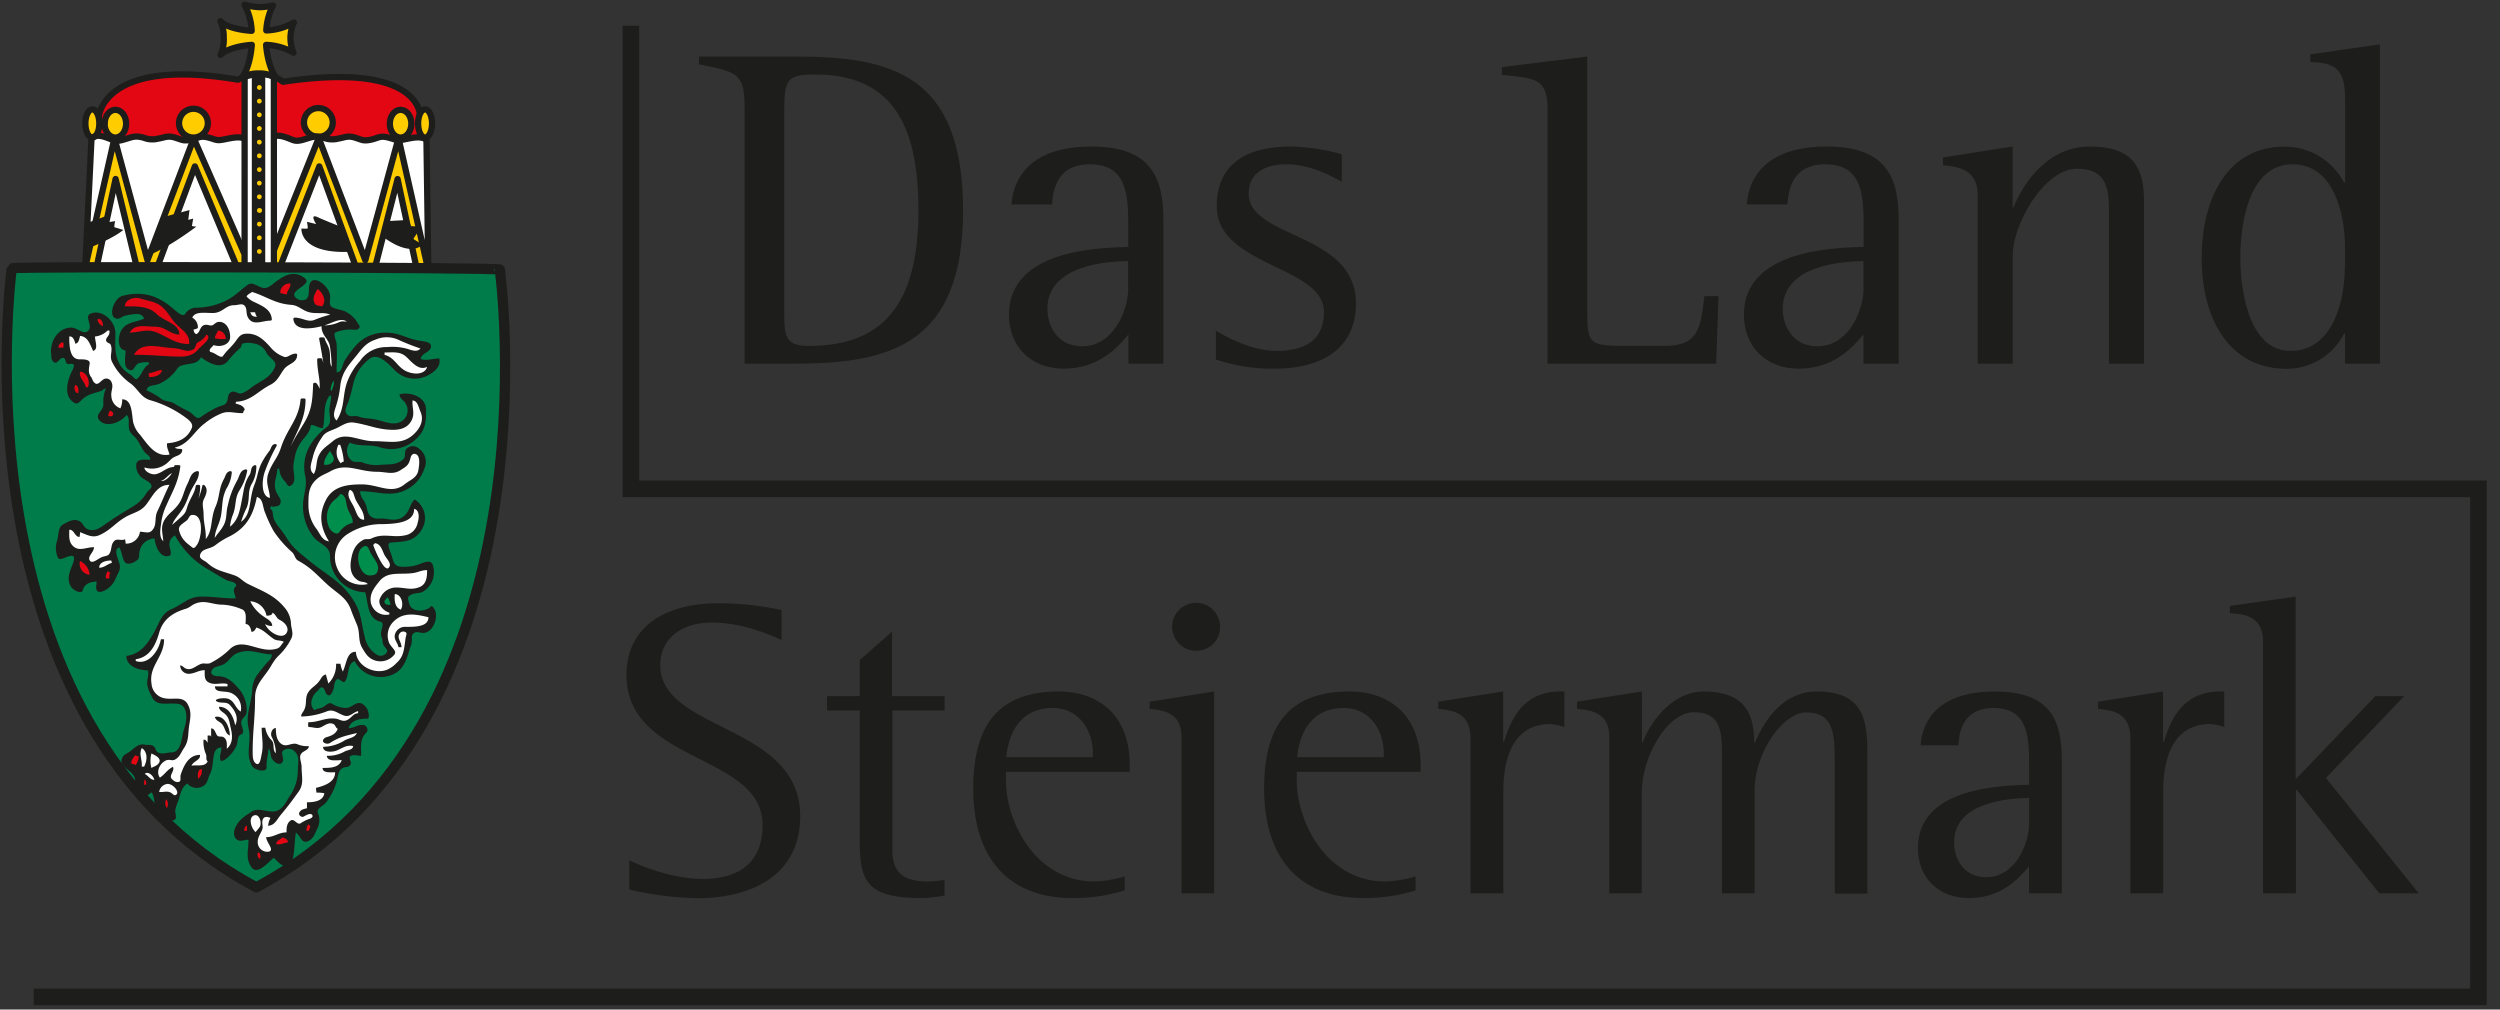 <svg xmlns="http://www.w3.org/2000/svg" viewBox="0 0 574.85 232.14"><rect x="0" y="0" width="574.85" height="232.14" fill="#333333" stroke="none"/><defs><style>.cls-1,.cls-12,.cls-13,.cls-17{fill:#fff;}.cls-2,.cls-3{fill:#1d1d1b;}.cls-11,.cls-14,.cls-17,.cls-3{fill-rule:evenodd;}.cls-4,.cls-7,.cls-8{fill:none;}.cls-10,.cls-11,.cls-12,.cls-4,.cls-7,.cls-8,.cls-9{stroke:#1d1d1b;}.cls-13,.cls-4{stroke-miterlimit:3.86;}.cls-4{stroke-width:3.81px;}.cls-10,.cls-5,.cls-9{fill:#fc0;}.cls-14,.cls-6{fill:#e30613;}.cls-11,.cls-12,.cls-7,.cls-9{stroke-linejoin:round;}.cls-10,.cls-7{stroke-width:1.44px;}.cls-10,.cls-8{stroke-miterlimit:3.86;}.cls-8,.cls-9{stroke-width:1.44px;}.cls-11,.cls-15{fill:#007b4a;}.cls-11{stroke-width:2.36px;}.cls-12,.cls-13{stroke-width:0.59px;}.cls-13{stroke:#fff;}.cls-16{fill:#008e4d;}</style></defs><title>logo_land</title><g id="Das_Land_Steiermark" data-name="Das Land Steiermark"><path class="cls-1" d="M19.81,61.17l1.46-30.59L56,18.06s3.3-3,8.53.54L98.19,31.35l.15,30.05Z"/><path class="cls-2" d="M179.74,140.27a71.4,71.4,0,0,0-14.43-1.56c-13,0-21.26,5.85-21.26,16.48,0,20.48,31.3,18,31.3,34.52,0,8.3-5.07,12.39-13.65,12.39-6.63,0-13.36-2.53-17-4.29v6.73a75.76,75.76,0,0,0,15.61,2c12.58,0,23.69-5.36,23.69-18.82,0-21.36-32.18-19.41-32.18-34.82,0-5.95,4.78-9.75,11.8-9.75,6.83,0,13.07,2.63,16.09,4v-6.83Z"/><path class="cls-2" d="M217.19,202.3a23.29,23.29,0,0,1-3.71.39c-4.77,0-8.28-1.27-8.28-7.12V163.38h12v-3.31H205.1V145.24l-7.41,6.54v8.29h-7.51v3.31h7.51v29.36c0,9.16.87,13.75,13.94,13.75a26.94,26.94,0,0,0,5.56-.59v-3.6Z"/><path class="cls-3" d="M258.61,201.52a27.31,27.31,0,0,1-6.92,1.17c-13.56,0-20.39-13.75-20.39-23.22v-2h28.48V176c0-11.6-7.22-17-16.38-17-14.24,0-19.61,8.28-19.61,22.33,0,16.28,8.39,25.16,22.73,25.16a38.64,38.64,0,0,0,12.09-1.76v-3.21Zm-7.31-27.41H231.4c.29-3.31,1.85-11.31,10.73-11.31,5.85,0,9.17,5,9.17,10.43v.88Z"/><path class="cls-3" d="M271.67,205.42h7.51V159l-14.83,2.34V163c2.73.3,7.32.59,7.32,6.44v36Zm3.41-55.79a5.39,5.39,0,0,0,5.46-5.46,5.51,5.51,0,1,0-5.46,5.46Z"/><path class="cls-3" d="M325.49,201.52a27.32,27.32,0,0,1-6.93,1.17c-13.55,0-20.38-13.75-20.38-23.22v-2h28.48V176c0-11.6-7.22-17-16.38-17-14.24,0-19.61,8.28-19.61,22.33,0,16.28,8.39,25.16,22.73,25.16a38.64,38.64,0,0,0,12.09-1.76v-3.21Zm-7.31-27.41h-19.9c.29-3.31,1.85-11.31,10.73-11.31,5.85,0,9.17,5,9.17,10.43v.88Z"/><path class="cls-2" d="M338.16,205.42h7.51V182c0-5.95,1.36-15.51,10.82-15.51a12.8,12.8,0,0,1,3.22.69v-8.1a3,3,0,0,0-.88-.09c-9.26,0-11.7,7.5-13,11.6h-.19V159l-14.93,2.34V163c2.83.3,7.42.59,7.42,6.73v35.7Z"/><path class="cls-2" d="M370,205.42h7.51V182.21c0-8.1,5.76-18.44,12-18.44,6.43,0,6.43,4.88,6.43,10.15v31.5h7.51v-23.6c0-9.07,6.73-18,11.8-18,6.63,0,6.63,5.08,6.63,12.29v29.36h7.51V174.5c0-7.7,0-15.5-11.6-15.5-8.78,0-12.78,8.38-14.24,11.7h-.19c0-6.93-2.44-11.7-11.61-11.7-7.9,0-12.87,8.28-14,11.7h-.2V159l-14.92,2.34V163c2.83.3,7.41.59,7.41,6.44v36Z"/><path class="cls-3" d="M466.58,205.42h7.51V174.89c0-9-2.34-15.89-15.4-15.89-12.88,0-16.68,6.63-17.07,12.38h8.68c.19-2.53.68-8.58,8.09-8.58,8.19,0,8.19,7,8.19,13.85v3.8C460.24,180.64,441,181,441,195c0,6.73,4.68,11.51,11.71,11.51,7.6,0,11.6-4.68,13.84-7.31v6.24Zm0-16.19c0,4.87-3.22,12.48-9.85,12.48-5.46,0-7.41-4.58-7.41-8,0-9.55,13.17-10.14,17.26-10.24v5.76Z"/><path class="cls-2" d="M489.89,205.42h7.51V182c0-5.95,1.36-15.51,10.82-15.51a12.8,12.8,0,0,1,3.22.69v-8.1a2.9,2.9,0,0,0-.88-.09c-9.26,0-11.7,7.5-13,11.6h-.19V159l-14.93,2.34V163c2.83.3,7.42.59,7.42,6.73v35.7Z"/><path class="cls-2" d="M520.41,205.42h7.51v-23.8h.19l19,23.8h9.07l-21.36-26.53,18-18.82h-6.63l-18.33,19.11v-42l-15.12,2.14V141c2.83.2,7.61.39,7.61,6.44v58Z"/><path class="cls-3" d="M171.21,83.62h11.33c21.92,0,38.91-4.2,38.91-35.25S205.2,13,183,13H160.72v1.79c9.13,1.78,10.49,2.2,10.49,10.17V83.62ZM180.34,25c0-6.82.84-7.87,7.13-7.87,18.78,0,23.71,13.22,23.71,31.26,0,21.93-8.4,31.16-25.28,31.16-5.56,0-5.56-2.63-5.56-7.77V25Z"/><path class="cls-3" d="M259.43,83.62h8.08V50.78c0-9.65-2.52-17.09-16.57-17.09-13.85,0-17.94,7.13-18.36,13.32h9.34c.2-2.73.73-9.23,8.7-9.23,8.81,0,8.81,7.55,8.81,14.89v4.09C252.61,57,232,57.39,232,72.39c0,7.24,5,12.38,12.59,12.38,8.18,0,12.48-5,14.89-7.87v6.72Zm0-17.41c0,5.24-3.46,13.42-10.59,13.42-5.88,0-8-4.93-8-8.6,0-10.28,14.16-10.91,18.56-11v6.19Z"/><path class="cls-2" d="M308.52,35.47a47.12,47.12,0,0,0-11.64-1.78c-12.27,0-17.1,5.66-17.1,13.74,0,13.85,24.65,13.63,24.65,24.33,0,6.61-4.61,8.92-10.91,8.92-6.5,0-12.9-4.09-13.95-4.61v6.6a40.74,40.74,0,0,0,13.53,2.1c10.7,0,18.68-4.51,18.68-15,0-16.47-24.65-14.79-24.65-25.28,0-5,4.19-6.71,8.7-6.71,5.88,0,11,3.14,12.69,4V35.47Z"/><path class="cls-2" d="M355.81,83.62h38.81l.53-15.53H391.9c-.84,7-1.16,11.44-9,11.44h-9.34c-8.6,0-8.6-.63-8.6-9.23V13l-19.61,2.42v1.78c7.23.84,10.48.52,10.48,7.76V83.62Z"/><path class="cls-3" d="M428.51,83.62h8.08V50.78c0-9.65-2.52-17.09-16.58-17.09-13.84,0-17.93,7.13-18.35,13.32H411c.22-2.73.74-9.23,8.71-9.23,8.81,0,8.81,7.55,8.81,14.89v4.09C421.69,57,401,57.39,401,72.39c0,7.24,5,12.38,12.59,12.38,8.18,0,12.48-5,14.89-7.87v6.72Zm0-17.41c0,5.24-3.46,13.42-10.59,13.42-5.88,0-8-4.93-8-8.6,0-10.28,14.16-10.91,18.56-11v6.19Z"/><path class="cls-2" d="M454.74,83.62h8.07v-25c0-6.92,7.14-19.82,14.79-19.82,7.34,0,7.34,5.24,7.34,10.91V83.62H493V46.27c0-7.44-2.3-12.58-12.48-12.58-10.49,0-15.94,9.86-17.52,14h-.21v-14L446.76,36.2V38c3.05.31,8,.63,8,6.92V83.62Z"/><path class="cls-3" d="M539.17,83.62h8.07V10.19l-16,2.31v1.78c6.18.11,8,2,8,8.81V42H539a15.4,15.4,0,0,0-13.74-8.28c-13.12,0-19,12-19,25.59,0,14.69,6.82,25.49,19.51,25.49A14.76,14.76,0,0,0,539,76.69h.21v6.93Zm0-22.34c0,8.07-2.83,19.4-12.49,19.4s-11.53-14.16-11.53-21.4c0-8.5,2.2-21.5,12-21.5,9.55,0,12.07,11.54,12.07,19.3v4.2Z"/><polyline class="cls-4" points="145.07 5.91 145.07 112.4 569.89 112.4 569.89 229.22 7.76 229.22"/><polygon class="cls-2" points="57.9 17.18 60.99 17.18 60.99 61.19 57.9 61.19 57.9 17.18 57.9 17.18"/><path class="cls-5" d="M63,57.49S73.16,31.82,73.16,31.82L83.85,59.38l7.78-27.23,6.89,30.14-2.75-.21L91.23,41.79,86,62,82,62.08s-8.64-23.56-8.75-23.53-8.8,23.21-8.91,23.29a8.77,8.77,0,0,1-1.46,0s0-4.36.08-4.34Z"/><path class="cls-5" d="M19.59,61l6.63-28.65L33.88,59.4S44.27,32.19,44.37,32.2s11.88,26.33,12,26.41.1,3.16.1,3.16L54,61.68l-9.32-23.2-8.49,23H31.39s-5-19.82-4.9-19.74-4.24,19.6-4.28,19.61L19.59,61Z"/><path class="cls-6" d="M63.05,17.73l1.19.65s1.07.65,1.11.55,2.08-.36,2.3-.46,2.81-.27,2.94-.28L73.53,18l2.76-.09,2.12-.1s2.91.11,3,.1,3.5.46,3.5.46l2.58.55s2.54.75,2.66.73S92.94,21,92.94,21L95.15,23l1.47,2.57s1.16,6.13,1.2,6.26a17.73,17.73,0,0,1-2.49-.16l-1.93.53-2.57.09-2.49-.74-2.11.12s-2,.63-2,.62l-2.66-.62H79.42l-2.76.53-2.26-.53s-2.37-.2-2.34-.21l-1.84.64s-2,.38-2.11.37-2.06-.8-2-.8l-1.93-.3s-1.41.3-1.47.3.37-13.92.37-13.92Z"/><path class="cls-6" d="M22.57,26.1l1-1.93s1.81-2.1,1.94-2.21A19.28,19.28,0,0,1,27,20.68c.22-.11,2.26-1.37,2.3-1.29s2.94-1,2.94-1l2.94-.74,3-.37,3.5-.09c.21,0,3.92.2,4,.18s3.19.29,3.31.28,2.4.28,2.4.28l3.12.27,1.84-.73L56.61,32l-1.75-.34s-2,.17-2.12.25-2.85.37-2.85.37l-2.67-.83-2.11.37L43,32.36A13,13,0,0,0,41.15,32c0,.08-3-.55-3-.55a23.08,23.08,0,0,0-2.39.55c0,.08-2.52-.34-2.58-.34a24.51,24.51,0,0,1-2.76-.12c0-.1-3.62,1.12-3.49,1A10.51,10.51,0,0,0,25,31.9l-2.3-.46-1.61.15,1.52-5.49Z"/><path class="cls-7" d="M36.1,61.62l8.71-23.35,9.78,23.35Zm62.38.46L91.63,31.77,84,59.82,73.29,31.73,63,57.49m32.9,4.69-4.48-21L86.09,62.08m-4,0L73.42,38.27,64.21,61.84M22.7,26.91c.06-.07.85-13.87,32-8.59A13.8,13.8,0,0,1,59.26,17a9.08,9.08,0,0,1,5.8,1.8c31.43-4.7,31.44,7.51,31.51,7.58M19.62,61.16l1.43-29.57M98.48,62.08l-.43-30.63"/><path class="cls-5" d="M59.09,57.82a.54.54,0,0,1,.54-.54.55.55,0,0,1,.55.54.55.55,0,0,1-.55.55.55.55,0,0,1-.54-.55Z"/><path class="cls-5" d="M59.09,54.68a.54.54,0,0,1,.54-.54.54.54,0,1,1,0,1.08.54.54,0,0,1-.54-.54Z"/><path class="cls-5" d="M59.09,51.54a.55.55,0,0,1,.54-.55.55.55,0,0,1,.55.55.55.55,0,0,1-.55.54.54.54,0,0,1-.54-.54Z"/><path class="cls-5" d="M59.09,48.39a.54.54,0,0,1,.54-.54.55.55,0,1,1,0,1.09.54.54,0,0,1-.54-.55Z"/><path class="cls-5" d="M59.09,45.25a.54.54,0,0,1,.54-.54.55.55,0,0,1,.55.54.55.55,0,0,1-.55.55.55.55,0,0,1-.54-.55Z"/><path class="cls-5" d="M59.09,42.11a.54.54,0,0,1,.54-.54.54.54,0,1,1,0,1.08.54.54,0,0,1-.54-.54Z"/><path class="cls-5" d="M59.09,39a.54.54,0,0,1,.54-.54.54.54,0,1,1,0,1.08.54.54,0,0,1-.54-.54Z"/><path class="cls-5" d="M59.09,35.83a.55.55,0,0,1,.54-.55.55.55,0,0,1,.55.55.55.55,0,0,1-.55.54.54.54,0,0,1-.54-.54Z"/><path class="cls-5" d="M59.09,32.68a.54.54,0,0,1,.54-.54.55.55,0,0,1,.55.54.55.55,0,0,1-.55.55.55.55,0,0,1-.54-.55Z"/><path class="cls-5" d="M59.09,29.54a.54.54,0,0,1,.54-.54.55.55,0,0,1,.55.54.55.55,0,0,1-.55.55.55.55,0,0,1-.54-.55Z"/><path class="cls-5" d="M59.09,26.4a.54.54,0,0,1,.54-.54.54.54,0,1,1,0,1.08.54.54,0,0,1-.54-.54Z"/><path class="cls-5" d="M59.09,23.26a.55.55,0,0,1,.54-.55.55.55,0,0,1,.55.55.55.55,0,0,1-.55.54.54.54,0,0,1-.54-.54Z"/><path class="cls-5" d="M59.09,20.12a.55.55,0,0,1,.54-.55.55.55,0,0,1,.55.55.55.55,0,0,1-.55.54.54.54,0,0,1-.54-.54Z"/><path class="cls-2" d="M20.11,51.26l4.94-1.84-.28,1.7,1.7-.28s-.28,1.35-.14,1.41,2,.63,2,.63S26.61,54.59,20,57.2l.15-5.94Z"/><path class="cls-2" d="M37.78,49.85l5.8-1.56-.29,2.26,1.13-.28s-.28,1.64-.28,1.7a5.62,5.62,0,0,0,1,.14S38.77,57,34,58.75c0,0,3.54-8.82,3.82-8.9Z"/><path class="cls-2" d="M78.5,52.11c-.28.06-5.09-2-5.09-2-2.55-1.35-.71,1.41-.71,1.41L70.58,51s.29,1.49.14,1.55a9.43,9.43,0,0,1-1.41,0s-.56,5.74,10.89,5.37c0,0-1.41-5.85-1.7-5.79Z"/><path class="cls-2" d="M89,50.84l5-.29L94.48,52s2.26.08,2.26.28A31.56,31.56,0,0,1,95,54.94l2.12,1.27s-2.26,3.19-9-1.7L89,50.84Z"/><polyline class="cls-8" points="56.25 17.83 56.24 61.7 62.98 61.64 62.97 17.53"/><path class="cls-9" d="M55.54,17.9a7.27,7.27,0,0,1,3.94-1A7,7,0,0,1,63.58,18c-1.12-1.31-2.15-4.41-2.39-7.68a13.57,13.57,0,0,1,6.29,1.8,8.7,8.7,0,0,1-.69-3.54,9,9,0,0,1,.78-3.41A13.41,13.41,0,0,1,61.23,7a14.18,14.18,0,0,1,1.54-5.74,17.4,17.4,0,0,1-2.83.39,14.54,14.54,0,0,1-3.71-.56,14,14,0,0,1,1.64,6c-3.21-.21-6-1-7.19-2.22a8.27,8.27,0,0,1,.76,3.74,8.48,8.48,0,0,1-.72,4c1.21-1.18,4-2.07,7.18-2.29-.26,3.33-1.2,6.33-2.36,7.61Z"/><path class="cls-10" d="M41.17,28.32a3.31,3.31,0,1,1,3.31,3.31,3.31,3.31,0,0,1-3.31-3.31Z"/><path class="cls-10" d="M69.89,28.16a3.31,3.31,0,1,1,3.31,3.31,3.31,3.31,0,0,1-3.31-3.31Z"/><path class="cls-10" d="M24.07,28.44c0-1.76,1.1-3.19,2.47-3.19S29,26.68,29,28.44s-1.11,3.19-2.48,3.19-2.47-1.43-2.47-3.19Z"/><path class="cls-10" d="M89.64,28.44c0-1.76,1.1-3.19,2.47-3.19s2.48,1.43,2.48,3.19-1.11,3.19-2.48,3.19-2.47-1.43-2.47-3.19Z"/><path class="cls-10" d="M96.14,28.39c0-1.8.72-3.25,1.6-3.25s1.61,1.45,1.61,3.25-.72,3.24-1.61,3.24-1.6-1.45-1.6-3.24Z"/><path class="cls-10" d="M19.63,28.39c0-1.8.72-3.25,1.6-3.25s1.61,1.45,1.61,3.25-.72,3.24-1.61,3.24-1.6-1.45-1.6-3.24Z"/><path class="cls-7" d="M21.42,31.65s.44-.83,2.56-.19,2.26,1.27,4.38.66,2.59-1,4.64-.47a5.37,5.37,0,0,0,3.39.22c1.46-.22,2.17-.76,3.88-.22s1.93.83,3.64.47,2.06-1,4-.49,1.78.8,3.73.41,3.48-.73,4.77-.11m6.37-.28c.06,0,.44-.83,2.57-.19s2.25,1.27,4.38.66,2.59-1,4.63-.47a5.37,5.37,0,0,0,3.39.22c1.46-.22,2.18-.76,3.89-.22s1.92.83,3.64.47,2.06-1,4-.49,1.78.8,3.74.41,3.47-.73,4.77-.11M31.47,61.5,26.58,41.16,22.2,61.5l-2.57-.13,6.69-29.6,7.59,28.05,10.64-28L56.16,58.28"/><path class="cls-11" d="M2.69,61.69c0,.47-14.11,104.73,56.25,142.34h0c70.36-37.61,56-141.58,56-142.06S2.74,61.21,2.69,61.69Z"/><path class="cls-2" d="M77.4,85.6c1.43.07,1.19-1.93,2.07-3A25.5,25.5,0,0,1,82,79.26a8.91,8.91,0,0,1,6.89-2.76c2.93,0,4.43,1.28,7.31,1.79,1.24.23,3.08.26,2.89,1.52s-2.26,1.34-2.34,2.76c1.6.45,2.6-.14,4.27-.14.38,1.65-.86,2.88-2.34,3.72a6.46,6.46,0,0,1-8.13-1.24c-1.64-1.71-3.83-3.84-5.66-2.34a10.06,10.06,0,0,0-3.72,5.92,38.45,38.45,0,0,1-1,3.73c-.4,1.1-1.14,2.1-.42,3s1.66.21,2.62.55c1.48.53,2.47.36,4,.69,2.41.52,4.41,1.67,6.34.14A2.94,2.94,0,0,0,93.39,93c-.41-1-1.52-1.25-1.52-2.34,2.62-.62,5.93.62,6.07,3.31.15,3-.22,5.25-2.48,7.17a8.29,8.29,0,0,1-8.27,1.65c-2.55-.71-4.28,0-6.76-1a3,3,0,0,0,.42,4.13c.79.55,1.56.09,2.48.42a8.65,8.65,0,0,0,4.13.55c2.1-.18,3.64.1,5.24-1.25.72-.6.17-1.56.69-2.34a2,2,0,0,1,2.76-.27,3.76,3.76,0,0,1,1.38,4.82,8.11,8.11,0,0,1-3.73,4.55c-3.75,2.12-6.72.55-11,.55,0,1.22.75,1.79,1.24,2.9s.32,2.3,1.38,3,1.77.26,2.89.41c1.81.26,3.36.57,4.69-.69s1.13-2.51,2.34-3.72A5,5,0,0,1,97,121.71a5.36,5.36,0,0,1-4.13,2.76c-1.17.19-1.86.19-3,.28-1,.07-.35,1.58,0,2.48.5,1.27.48,2.64,1.79,3a7.94,7.94,0,0,0,2.62,0c2,0,4.65-2.24,5.24-.27a5.22,5.22,0,0,1-1.8,5.78c-1.12.95-2.41.37-3.58,1.25-.6.44-.19,1.2,0,1.93.5,1.91,3.79,1.87,5.1.41,2.08,1.38.72,6-1.79,6.2-.86.07-1.48-.43-2.21,0-.93.55-.31,1.73-.69,2.76s-.51,1.52-.82,2.48c-.75,2.24-1.76,3.81-4,4.55A6.77,6.77,0,0,1,81.54,152c-1.85.81-1.11,3-2.21,4.69-.41.62-1.4-.95-1.93-.42-.71.71-.41,1.57-.83,2.49-.24.53-.53,1.29-1.1,1.1-.83-.28-.57-1.48-1.38-1.79-.5-.19-.69.5-1.1.82-1.34,1.09-2,3.24-.69,4.41.64-.43,1.24-.31,1.93-.68s1.31-1.21,2.07-.83a6.35,6.35,0,0,0,3.17,1c1.5,0,2.39-1.62,3.72-1a3.1,3.1,0,0,1,1.52,3.44c-2,0-4,.31-4.55,2.21,1.41,0,2.22-1,3.58-.69.64.16,1,1.22.55,1.66-1.57,1.44-1.24,3.22-1.24,5.37-.91,0-1.5-.33-2.34,0s.31,1.4-.14,2.07-1,.4-1.65.69c-1.23.58-1.14,1.88-1.52,3.17a14.15,14.15,0,0,1-2.34,4.69c-.73,1-2.43,1.48-1.93,2.62a4.23,4.23,0,0,1-.28,3.72c-.55,1.24-.91,2.29-2.2,2.75s-1.57-1.32-2.62-2.06c-.35,2.36-.23,3.73-.69,6.06-.17.9-.76,1.78-1.66,1.65-1.29-.17-1.79-1.06-2.75-1.92-1.59,1.46-3.86,4-5.1,2.2-1.43-2-.69-3.86-.69-6.34-1,0-1.78.53-2.62,0s-.85-1.78-.42-2.76c.8-1.79,2-2.48,3.59-3.58s3-.14,5-.14,2.83-1.72,3.86-3.45a10.28,10.28,0,0,0,1.93-5.92c0-1.74.53-3.19-.69-4.41a2,2,0,0,0-2.62-.28c-.83.64.38,1.93-.27,2.76s-1.86,0-2.35-.83-.15-1.67-.82-2.34c-.07,1.67-.52,2.6-.42,4.27.09,1.34-2.86.78-3.44-.41-1.47-2.93,0-5.21-.69-8.41-.76-3.48.63-5.53.82-9.1.14-2.5,1.49-3.71,3-5.65.67-.85,1.51-1.26,1.51-2.34-3.12-.16-5.12-1.49-8-.28-1.29.53-1.62,1.53-2.76,2.34s-2.86.52-3.17,1.93c-.14.64.72,1,1.38,1,2.17,0,3.39,1.13,4.82,2.75a7.38,7.38,0,0,1,1.93,5.52c0,1-1.19,1.31-1.24,2.34s1,2.33,0,2.76-.69,1.6-1.1,2.62a7.48,7.48,0,0,1-1.65,2.34c-.57.64-1.92,1.67-2.07.83-.19-1.05.27-1.69.27-2.76-2.56,0-1.43,3.81-2.62,6.07-.56,1.06-.5,2.12-1.51,2.75a2.81,2.81,0,0,1-3.72-.55c-1.4,1-1.54,2.33-2.07,4a10.94,10.94,0,0,0-.69,2.07c-.12.89.55,2-.28,2.34-1.62.69-3.27-.46-4-2.07s-.31-2.75-1.11-4.27c-.86.33-1.37,1.36-2.2,1-1.43-.68-1.69-2.13-1.66-3.72.06-2.31-3.86-2.94-3-5.1.38-1,1.24-1.12,2.07-1.79,1-.83,1.86-1.67,3.17-1.38.79.17,1.48-.14,2.07.42s.38,1.1,1,1.37c1.07.52,1.85,0,3,0,2.45-.05,2.23-3.22,3-5.51.74-2.12.84-5.26-1.38-5.65s-4.78.69-5.93-1.38c-2.19-4-.72-3.84-1-6.34-2.33,0-5-1-5-3.31,3.21-.45,4.74-2.58,6.35-5.38,1.29-2.24,1.61-4.32,4-5.37,2.66-1.17,4-2.9,6.89-2.9,3.07,0,4.8.42,7.86.42,0-.92-.65-1.54-.27-2.35.13-.31.6-.53.41-.82-.55-.85-1.46-.62-2.34-1.1-1.59-.87-2.45-1.42-4-2.35a19.72,19.72,0,0,1-7.72-7.86,2.25,2.25,0,0,0-1.24,2.48c.1.85.67,2-.14,2.21-1.93.59-3.12-2-3.31-4a3.63,3.63,0,0,0-3.44,2.9c-.24.77.07,1.55-.55,2.06-.9.76-2.47,1.32-3,.28s-.5-2-1.1-3.17c-1.4.36-.4,2.34,0,3.72s-.31,2.1-.83,3.31a5.27,5.27,0,0,1-2.62,2.89c-.62.33-1.53.51-1.79-.13s0-1.17,0-1.93c-1.45,0-2.82.53-3.17,1.93-.26,1.07-2.19.12-2.76-.83-1-1.69-.31-3.26.42-5.1.27-.71.62-1.9-.14-1.93-1.29-.07-2.88,1.48-3.31.28a5.39,5.39,0,0,1-.14-3.73c.47-1.55.11-3.12,1.52-3.85,1.24-.66,2.31-1.3,3.58-.7,1,.47,1,1.61,2.07,1.93,1.79.56,3-.58,4.55-1.65,2.43-1.72,4-2.5,6.48-4.13a9.25,9.25,0,0,0,2.48-2.76c.43-.59,1.28-1,1-1.66s-1-.93-1.66-1.37a3.42,3.42,0,0,1-1.79-3.45c.19-1.28,1.88-1,3.17-1,.21-.87-.86-1.18-1.38-1.92-.76-1.07-1-1.87-1.79-2.9-.66-.83-1.41-1.17-1.65-2.21-.3-1.27.27-2.3-.56-3.3-1.6,2-5.1,3.08-6.47,1-.76-1.17,1.17-2,1.1-3.44a8.48,8.48,0,0,1,.55-3.59c-.47-.07-.66.42-1.1.55-1.59.54-2.67.62-4,1.66-.71.55-1.29,1.55-2.07,1.1-2.6-1.52-1.82-5-.41-7.72.21-.41.45-1.07,0-1.24s-1,.19-1.38-.14-.19-1-.69-1.24c-.84-.36-1.45,1.5-2.2,1s-.61-1.07-.69-1.8c-.4-3,1.55-6.13,4.54-6.2,1.59,0,2.92,1.83,4,.69s-.95-3.2.42-3.86c2.55-1.22,5.79,1.57,5.79,4.41,0,3.24-.35,5.62,1.65,8.13a8.76,8.76,0,0,0,1.93,1.52c.52.4,1.05,1.29,1.52.83,1.15-1.16,1.24-2.47,2.61-3.31v-.41a5,5,0,0,0-2.48.27c-.81.38-.91,1.72-1.79,1.52-1.77-.42-1.1-2.72-1.1-4.55-1.91-.09-1.91-3.26-.83-4.82,1.26-1.82,3.1-1.56,5.1-2.49-.53-1.6-2.62-1-4.27-.69-.83.14-1.24.85-2.07.69-2.07-.38-.65-4.73,1.38-5.23C32.84,66.8,36.43,68,40,71.13c.81.68,2.07,1.89,2.62,1a3,3,0,0,1,2.76-1.38,15.62,15.62,0,0,0,6.34-1.51C54,68.18,55,66.9,57,65.47c1.07-.74,2,.35,3.31.69,1,.28,1.77-.31,2.62-1,2-1.54,3.92-2.84,6.2-1.79.72.32,1.72,1,1.24,1.65-1,1.28-3.5,2.07-2.48,3.31.71.88,2.48,1,2.89,0,.47-1.21,0-2.16.56-3.31,1-1.81,4.16.74,4.54,2.76.21,1.12-.48,2.38.56,2.89,1.27.64,2.27.45,3.44,1.24a6.24,6.24,0,0,1,2.35,2.35c.2.39.63.72.41,1.1-.43.69-1.24.41-2.07.41a10.11,10.11,0,0,0-3.17.55c-1.09.31-.05,1.76,0,2.9.14,2.48,0,3.86,0,6.34Z"/><path class="cls-6" d="M66.79,65.2c.08,1-.76,1.46-.83,2.48-.6,0-.91-.24-1.52-.28a2.14,2.14,0,0,1,2.35-2.2Z"/><path class="cls-6" d="M73,66.44c1.36.84,2.17,3,1,4-.67-.21-1.34-.07-1.65-.69-.59-1.18,0-2.19.69-3.31Z"/><path class="cls-12" d="M76.57,72.5a27.58,27.58,0,0,0-4.27,1.38c-1.69.55-2.77-.55-4.55-.55.23,2.48,3.79,2,6.2,1.38s4.6-2.43,6.35-.69c-.66.45-1.33,0-2.07.28a8.86,8.86,0,0,1-4,.82c0,1.93,1.67,2.64,1.93,4.55a34.72,34.72,0,0,1,.41,5.38c-1.41-1-.75-2.67-1.1-4.41-.22-1.12-.81-1.66-1.1-2.76h-.69c.46,2.45.7,3.88,1.1,6.34.21,1.33.6,2.24,0,3.45a16.91,16.91,0,0,0-1-5h-.55c0,3.44,1.22,5.54.13,8.82-.55,1.65.14,3-.82,4.41,0-3,1.89-5.29,0-7.58H72.3c-.16,3.58-.24,5.89-2.07,9-2.38,4-4.27,6.41-4.27,11h-.41c-.31-6.61,4.41-9.78,4.41-16.4H69.4c-.44,4.7-3.1,6.69-4.54,11.17-.78,2.44-2.09,3.49-2.9,5.92-.71,2.14.41,3.54.41,5.79-2.56,0-2.6-3.91-1.79-6.34a40.29,40.29,0,0,1,2.76-6.06c-.69,0-.71.82-1.1,1.38a18,18,0,0,0-1.79,2.75c-.92,1.79-.9,3.09-1.66,5-1.43,3.55-.41,7.38-3.86,9.1a23.76,23.76,0,0,1,1.52-4c.79-2,.12-3.49,1.1-5.38a7.65,7.65,0,0,0,1.1-4c-.82.26-.5,1.33-1,2.07-1.14,1.79-1.26,3.15-1.66,5.24-.58,3-.87,5.46-3.44,7.16a10.46,10.46,0,0,1,.82-3.72c.73-2.18.27-3.43,1.45-5.41a12.47,12.47,0,0,0,1.73-4.37c-1.18.17-1.19,1.46-1.8,2.48a19.47,19.47,0,0,0-2.06,5.51c-.5,1.78-.12,3-1,4.69-.69,1.33-1.45,1.89-2.2,3.17h-.42c0-2.38,1.19-3.57,1.52-5.93s.14-3.68,1.19-5.88A7.86,7.86,0,0,0,53,108.62c-.79.12-.86.95-1.24,1.65-1.26,2.26-.89,4-1.93,6.35-1.34,3.06-.38,5.94-2.89,8.13.34-2.52-.42-4-.42-6.48,0-1.45-.51-2.45.14-3.72.48-1,.9-2,.14-2.76A14.55,14.55,0,0,1,45,116.48a.73.73,0,0,0-.28-.55,8.08,8.08,0,0,0,1-4.14h-.42c-.27,1.67-1,2.46-1.65,4-.47,1.07-.45,1.91-1.24,2.75-1.21,1.28-2.21,1.8-3.31,3.17.19-2.13,1.45-3,2.62-4.82s1.22-3,2.31-4.91c.62-1.12,1.41-2.07,1.41-3.36-1.33.21-1.46,1.57-2.07,2.76-1,2-1,3.51-2.48,5.24-1,1.2-1.93,1.7-2.76,3-1.1,1.77-.27,3.27-.27,5.37-1.67-.82-1.36-2.82-1.1-4.68A13.59,13.59,0,0,1,38,116.06c1.46-3.34,2.68-5.2,3.17-8.82h-.83c0,2-2.91,4.81-4,3.17,1.66-.07,2.09-1.86,3.72-2.07v-.69c-1.74.09-2.44,1.26-4.13,1.66-1.36.33-3.52-1-2.9-2.21a5.13,5.13,0,0,0,5-.68c.82-.63,1.13-1.25,2.06-1.66.68-.31,1.47-.48,1.52-1.24-.76,0-1.74-.07-1.79-.83,3.41-.64,4.44-3.6,7-5.51a15.86,15.86,0,0,1,3.86-2.34c1.77-.75,3-.14,5-.14a.7.7,0,0,1,.28-.55c-.43-.88-1.33-.81-2.21-1.24a2,2,0,0,0,.28-.83c3.46,0,4.92-2.28,8-3.86,1.59-.81,1.95-2,3-3.45s3-1.46,3-3.17c-1.16,0-1.85,1.14-2.9.69a7.27,7.27,0,0,1-3-2.07c-1.69-1.93-3.24-3.44-5.79-3.17-1.05.11-1.45,1-2.07,1.79-1,1.31-1.82,1.85-2.75,3.18-.56.79-1.62-.11-2.49-.56-.43-.22-1-.2-1.1-.69-.12-.81.66-1.1,1.1-1.79,1.33.66,3.52.12,3.59-1.38s-.66-3.3-2.21-3.3c-.72,0-1,.7-1.65.82s-1.29-.39-1.93,0-.64,1.61-1.52,1.93c-.67.26-1.17-.79-1.1-1.51a4.42,4.42,0,0,0,1-.28,2.22,2.22,0,0,0-1.37-2.07c.6-2,3-1.51,5.1-1.51s2.82-1.79,4.82-1.79c1,0,1.88-.54,2.62.13.91.83.31,2,1,3,1,1.58,2.93.41,4.83.41-.17-2-1.81-2.71-3.58-3.58a5.88,5.88,0,0,1-2.07-1.38c-.54-.61.69-1.21,1.38-1.66,3.56,1.11,5.36,2.73,9.09,3,1.9.15,2.69,1.49,4.55,1.79s3.43-.28,5.1.82Z"/><path class="cls-6" d="M43.49,79.12c-3,0-4.53-1.39-7.31-2.62-2.25-1-3.86-.15-6.34,0,1.05-2.12,3.55-1.38,5.93-1.38s3.26,1.8,5.51,1.8C41,74.18,38,74.11,36.05,72.23s-4.38-1.79-7.31-1.79c-.07-1.55,2.12-2.28,3.58-1.79,2,.67,3.54.63,5.11,2.06s2,3,3.72,4.41c1.36,1.18,2.58,2.21,2.34,4Z"/><path class="cls-13" d="M58,72.09h.42a2,2,0,0,0,.14.41.75.75,0,0,1-.56-.41Z"/><path class="cls-14" d="M22.68,73.33c.74,0,1,.92,1,1.66-.72-.12-1.71-1.64-1-1.66Z"/><path class="cls-1" d="M25.16,76a3.37,3.37,0,0,1,0,.55c-.07.79-1.05,1.24-.69,1.93.2.41.81.38,1,.83.52,1.39-.36,2.51.28,3.86a13.29,13.29,0,0,0,4.41,5.1c1.7,1.38,2.19,3,4.27,3.72a25.41,25.41,0,0,1,8.41,4.14c.83.62,1.66,1.41,1.24,2.34-1,2.36-3.07,3.27-5.65,3.45-.16,1,.31,1.62.55,2.61-3.1.59-4.82-2-6.75-4.54a6.18,6.18,0,0,1-1.66-3.17c-.29-2.14-.32-5-2.48-5a4.41,4.41,0,0,1-.41,2.07,3.11,3.11,0,0,1-2.07-2.76c-.17-1.27.59-2.17,0-3.31a1.27,1.27,0,0,0-1.65-.68c-.78.38-1.4,1.49-2.07,1s-.57-1-1-1.52c-.67-1-.44-1.86-.27-3,.15-1-1.36-1-2.35-1-2.24,0-2.34-3-2.34-5.24.79-.17,1.22.84,1.38,1.65.81-.12.89-1,1.1-1.79,1.79.16,2.24,1.84,3,3.45,1.23-.38.5-2,.42-3.31A4.75,4.75,0,0,0,24.74,76Z"/><path class="cls-6" d="M50.11,76a1.88,1.88,0,0,1,1.79,1.93,8.55,8.55,0,0,1-2.48-.14c0-.74.5-1.08.69-1.79Z"/><path class="cls-6" d="M47.49,76.92c1.38.86-1,2.34-2.07,3.58S42.82,82.05,41,82c-4-.11-6.22-.42-10.2-.42,1.81-3.17,5.58-1.7,9.23-1.51,1.73.08,2.92,1.1,4.42.27.67-.36.43-1.29,1.1-1.65a4,4,0,0,0,1.93-1.79Z"/><path class="cls-1" d="M96.7,80.09c-.69.94-1.91.5-3,.13A12.92,12.92,0,0,0,89,79.81,7.24,7.24,0,0,0,82.78,83a15.32,15.32,0,0,0-2.9,4.69c-1.24,3.39-.48,5.94-2.48,9-1-.87-.53-2.09-.14-3.31a23.11,23.11,0,0,0,1-4.83c.43-3.17,2-4.65,4-7.16,1.27-1.62,2.17-2.66,4.13-3.31a6.41,6.41,0,0,1,5.1,0,52.31,52.31,0,0,0,5.24,2.07Z"/><path class="cls-6" d="M14.54,78.71a2.6,2.6,0,0,1,0,1.24h-1.1a1.18,1.18,0,0,1,1.1-1.24Z"/><path class="cls-15" d="M33.7,89.74c.17-1.3,1.86-1,3-1.52A10.28,10.28,0,0,0,40,85.74c.64-.64.8-1.38,1.66-1.66,1.82-.6,3.69-.2,4.55-1.93,1.91,1.43,4.46,2.74,6.06,1a24.57,24.57,0,0,1,3-3.17c.33-.26.16-.83.56-1a5,5,0,0,1,2.48,0,3.74,3.74,0,0,1,3,2.21c.71,1.24,2.46,1.84,1.93,3.17-1.05,2.55-3.14,3.08-5.38,4.69a7.74,7.74,0,0,1-2.2,1.37c-.91.3-1.62-.68-2.48-.27s-.67,1.33-1,2.21-1.24.84-2.07,1.23a23.09,23.09,0,0,0-4,2.35c-1,.67-1.71-.85-2.76-1.38a35.22,35.22,0,0,1-3.31-1.79c-1-.62-1.89-.35-2.89-1a15.27,15.27,0,0,0-3.59-2.06Z"/><path class="cls-1" d="M88.43,81.05c2,0,3.67-.33,5.1,1.1s2.88,3.1,4.68,2.21c-.53,2-3.63,1.84-5.37.69s-2.29-2.93-4.41-3.45v-.55Z"/><path class="cls-6" d="M37.29,85.05c-.3,1.31-1.69,1.65-3,1.65,0-.31-.1-.51-.13-.83,1.24-.22,1.89-.68,3.17-.82Z"/><path class="cls-6" d="M18.4,85.46c1.55.07,2.48,2.21,1.79,3.59h-.41c-.36-1.45-1.67-2.12-1.38-3.59Z"/><path class="cls-16" d="M76.71,87.53c.21.9-.19,1.45-.41,2.34a.43.43,0,0,0-.28-.13,4.39,4.39,0,0,1,.69-2.21Z"/><path class="cls-14" d="M17.3,88.49c.76.19.79,1.16.69,1.93-.79,0-1.07-1.25-.69-1.93Z"/><path class="cls-15" d="M75.75,91h.41c0,1.24-.34,1.93-.41,3.17-.09,1.56.65,3-.55,4a13.67,13.67,0,0,0-4.14,4.69,9.61,9.61,0,0,0-.83,6.76c.43,2.6-.55,4.11-.55,6.75A11.29,11.29,0,0,0,71.75,123c1.27,2.12,4.13,2.34,4.13,4.82A8.3,8.3,0,0,0,84,136.19c.69,2.89.57,6.06,3.44,6.75,1.3.31-.26,2.23.28,3.45.33.76.12,1.38.55,2.07.33.53,1,1,.69,1.51a1.68,1.68,0,0,1-2.34.56,6.17,6.17,0,0,1-2.76-4.14c-.83-3-.66-5-2.21-7.72-2.79-4.86-6.27-6.2-10.61-9.79-2.26-1.86-3.74-2.87-5.24-5.37-1-1.62-1.89-2.33-2.76-4-.49-1,0-2.07-1-2.62.15-.21.27-.33.41-.55a.43.43,0,0,1,.28.28c.62-.31,1.33-.07,1.65-.69.61-1.14-.62-1.93-1-3.18-.52-1.84.27-3,.41-5h.41a4.56,4.56,0,0,0,1.38,3c.35.43.61,1.18,1.11,1,1.82-.86.5-3.12.82-5.1S68,103.59,69,102s2.24-2.36,2.48-4.27c1.11,0,1.66.69,2.76.69.69-2.9-.14-5,1.52-7.44Z"/><path class="cls-1" d="M94.77,92.08c1.26,0,1.43,1.48,1.93,2.62.84,1.94-.07,3.81-1.66,5.24-2.63,2.37-5.41,1.51-9,1.51-3.7,0-6.68-2.39-9.51,0-1.32,1.12-2.37,1.64-3.17,3.17S73,107.48,72.16,109c-1.34-1-.48-2.65-.14-4.27A14.2,14.2,0,0,1,74,100.62c.76-1.37,2-1.49,3.45-2.2s2.41-1.48,4-1.24c3.5.55,5.41,1.65,9,1.65,1.89,0,3.51-.62,4.27-2.34.69-1.57,0-2.69.14-4.41Z"/><path class="cls-6" d="M25.29,94.42c.44.12.93.59.69,1s-.67.27-1.1.27a2.51,2.51,0,0,1,.41-1.24Z"/><path class="cls-1" d="M77.81,102.28h.42a15.2,15.2,0,0,1,.82,3.86.94.94,0,0,0-.68.41,3.81,3.81,0,0,1-.56-4.27Z"/><path class="cls-16" d="M75.88,103.66c.43.88,1.24,1.65.69,2.48a2,2,0,0,1-2.06.69c0-1.35.63-2,1.37-3.17Z"/><path class="cls-1" d="M75.61,124.47c-1.5-.2-1.91-1.51-2.76-2.76a8.9,8.9,0,0,1-1.93-5.65c0-2.29,0-4,1.66-5.65,1.1-1.1,2.08-1.31,3.44-2.07,3.6-2,6.48.14,10.62.14,2.15,0,3.73.79,5.51-.41.83-.55,1.52-.86,1.93-1.79s.28-1.73,1.1-1.93c1.55,0,1.28,2.34,1,3.86-.35,1.7-1.81,2.08-3.17,3.17-3,2.39-6,0-9.79,0-3.51,0-6.65.46-8.27,3.58-1.72,3.31-1.29,6.34.69,9.51Z"/><path class="cls-1" d="M38.94,111.51c-1.15,2.33-1.64,3.73-2.76,6.07-.75,1.6,0,3.14-1.24,4.41-.72.78-1.69.28-2.75.28A3.17,3.17,0,0,1,28.88,125a3.1,3.1,0,0,0-.14-1c-.88.43-1.79-.28-2.48.41-.84.85-.48,1.88-1.1,2.9-.38.63-1.11.51-1.8.82-1,.45-2.23,1.66-2.75.69s1-1.79,1-3c-1.82,0-3.29,1-4.68-.14-1.19-1-1-2.31-1-3.86,1.12-.1,1.22,1.59,2.34,1.66a4.56,4.56,0,0,0,.14-1.11c1.64.61,2.83,1.38,4.41.69,2.8-1.22,3.76-3,6.48-4.41,1.79-.89,3.22-1.13,4.41-2.75,1.59-2.16,2.57-4.42,5.24-4.42Z"/><path class="cls-1" d="M80.43,112.62c1,.31.9,1.41,1.38,2.34.88,1.71,1.93,2.62,1.93,4.55-1.57,0-1.74-1.79-2.48-3.17s-1.65-2.48-.83-3.72Z"/><path class="cls-16" d="M78.23,113.58c1.38.23,1.25,1.85,1.65,3.17s1.24,2,1.24,3.45A5.3,5.3,0,0,0,78,122.4c-.72.85-2.19-.43-2.48-1.51a5.59,5.59,0,0,1,.55-5c.67-1.05,1.57-1.28,2.21-2.35Z"/><path class="cls-1" d="M59.07,114.27c1.55.48,1.24,2.26,1.93,3.72a30.66,30.66,0,0,0,1.93,4.14A24.72,24.72,0,0,0,67.2,127c.64.64.59,1.5,1.38,1.93,3,1.64,4.24,3.24,6.75,5.52,2.28,2.06,4.33,2.89,5.38,5.79.48,1.36.84,2.12,1.38,3.44.79,2,.14,3.54,1.24,5.38.77,1.29,1.34,2.24,2.75,2.76a4.09,4.09,0,0,0,4.55-1.24c.86-.92-.91-1.81-1.24-3a4.45,4.45,0,0,1,1-4.55c2.19-2.31,5-1.87,8.13-1.1,0,2.21-3,2.21-5.24,2.21a2.39,2.39,0,0,0-2.48,1.79c-.27,1.13.6,1.76.83,2.89h.69c0-1.24-1.14-2.17-.42-3.17a1,1,0,0,1,1.38-.27c.4.24.07.77,0,1.24-.38,2.36-.29,4.2-2.07,5.79A6.67,6.67,0,0,1,89,154c-3,1.16-7-.91-7.17-4.13-2.13,0-2.08,2.63-3,4.55a6.49,6.49,0,0,1-.55-1.8h-1a6,6,0,0,1-1.79,4.55c-.19-.79-.34-1.27-.55-2.07-.9.14-1.09,1-1.65,1.66-.8,1-1.62,1.29-2.35,2.34-.93,1.34-.27,2.64-1,4.14-.26.57-.71.88-.69,1.51a16.74,16.74,0,0,0,6.06-1.24c1.42-.46,2.31.5,3.72,1s2-.64,3.31-1V164c-1.26.06-1.57,1.26-2.75,1.66-.93.31-1.52-.31-2.49-.42-2.42-.25-3.75.83-6.2.83a3.38,3.38,0,0,0,0,1.1c1.19,0,2,.5,3,0s1.78-1.15,2.76-.69c.5.23.47.85,1,1.11-.43,1.17-1.42,1.58-2.62,1.93-.47.12-1,.72-.69,1.1a1.25,1.25,0,0,0,1.65.14c2.12-1.35,3.6-1.6,6.07-2.21-.55,1.12-1.66,1.09-2.76,1.66a9.57,9.57,0,0,1-5,1.51c-.12,1.28,2,1.33,3.17.83,1.36-.59,2.26-1.33,3.72-1-.07.89-1.14.84-1.93,1.24a7.91,7.91,0,0,1-4.13,1c.18,1.38,2,1,3.44,1-.64,1.74-2.55,1.79-4.41,1.79,0,1.19,1.71,1,2.89,1,0,2.21-2.25,3.05-4.41,3.59a7.87,7.87,0,0,0,.14,1.1,6.26,6.26,0,0,1,1.79.14c-.27,1.74-2.24,2.07-4,2.07v1.37c-.8.19-1.52.33-1.8,1.11-.15.45.55,1.05,1,.82.71-.37,1.74-1,2.07-.27.17.39-.4.72-.83.82a8.52,8.52,0,0,0-1.93,1c-.79.4-1.45-1.17-2.21-.69-.94.6-1,1.62-1,2.76-1.88,0-2.81,1.1-4.69,1.1.12,1.31,1.93,2.89.69,3.31a2.2,2.2,0,0,1-2.62-2.07c-.05-1.19.54-1.81,1-2.89.38-.93-.26-1.78.27-2.62.33-.54,1.09-.42,1.66-.14a5,5,0,0,0-.55,1.79c1.48-.07,2-1.36,2.89-2.48,1.69-2,2.6-3.24,4.14-5.38,1.27-1.79.68-3.42.68-5.65,0-1.29-.84-2.48.14-3.31.62-.51,1.52-.69,1.52-1.51a5.45,5.45,0,0,1-2.62-.42c-1.27-.51-2.41.74-3.58,0s-1.38-2.17-1.38-3.72c-.85,0-1.29,1.17-1,1.93a8.46,8.46,0,0,1,1,3.86c-.91-.83-.16-2.12-1-3A5.15,5.15,0,0,1,61,167.34h-.83c0,2.36.48,3.76,0,6.07-.19.94-.41,2.7-1.24,2.2s-.83-1.63-.83-2.75c0-4.85.55-7.57.55-12.41,0-2.55,1.26-3.88,2.76-5.93,1.05-1.43,1.38-2.48,2.62-3.72a14,14,0,0,0,2.89-3.86c.61-1.14.18-2,0-3.31a6.17,6.17,0,0,0-1.1-3.44c-2.51-3.28-5.12-4.09-8.82-5.93-1.24-.62-1.72-1.45-3-1.93-2.55-.93-4.33-1.07-6.34-2.9-.69-.62-1.88-.87-1.66-1.79.4-1.62,2.31-1.29,3.59-2.34A18.06,18.06,0,0,1,53,123.23c3.71-2,5.24-4.82,6.07-9Z"/><path class="cls-1" d="M95.18,117c1.31.21,1.24,2.07.83,3.31A3.55,3.55,0,0,1,93.53,123c-3.07.82-5.26-.56-8.13.82-.64.3-1.18,0-1.8.28-1.89,1-2.55,2.58-2.89,4.68-.31,1.9,0,3.66,1.65,4.69.76.49,1.62.16,2.21.83a6.1,6.1,0,0,1-7-3.58,6.31,6.31,0,0,1,2.48-8,14.3,14.3,0,0,1,8-2.2c3.11-.09,7.17-.35,7.17-3.45Z"/><path class="cls-1" d="M44.18,125.85c-1.52-1.14-2.52-2-3-3.86-.31-1.1.93-1.62,1.79-2.34.48-.42.48-1.09,1.1-1.24,2.5-.35,2.53,4,1.52,6.34-.28.62-1,1.67-1.38,1.1Z"/><path class="cls-1" d="M85.81,125.3a2.65,2.65,0,0,0,.41-.41c1.24.2,1.57,1.34,2.07,2.48s1.95,2.17,1.1,3.17c-.48.58-1.26-.47-1.65-1.11a22.9,22.9,0,0,1-1.93-4.13Z"/><path class="cls-16" d="M83.88,125.57c.79-.24,1,1,1.38,1.66.84,1.53,2.17,2.64,1.51,4.27-.29.74-1.12.83-1.93.83-2.63-.36-3.49-6-1-6.76Z"/><path class="cls-1" d="M25.57,128.88a2.12,2.12,0,0,1,.14.55c-1.16.33-1.69,1.11-2.9,1.11,0-1.26,1.5-1.66,2.76-1.66Z"/><path class="cls-14" d="M18.4,129a3.81,3.81,0,0,1,2.21,3.17A2.54,2.54,0,0,1,18.4,129Z"/><path class="cls-1" d="M98.21,131.09c0,1.64-.17,3.2-1.65,3.86-2,.86-3.36.14-5.51.14a4,4,0,0,0-3.59,2.34c-.79,1.34.55,3,2.07,3.45v.41a3.55,3.55,0,0,1-4.27-2.76c-.28-2,.69-3.26,1.93-4.82,1.93-2.43,4.65-1.52,7.72-1.93,1.29-.17,2-.69,3.3-.69Z"/><path class="cls-6" d="M24.74,131.36a3.54,3.54,0,0,1,.69.42.44.44,0,0,1-.27.14V133h-.83a3.08,3.08,0,0,1,.41-1.66Z"/><path class="cls-17" d="M90.77,136.6c1.5,0,2.21,2.35,1.38,3.59-1.4-.52-1.48-2.09-1.38-3.59Z"/><path class="cls-16" d="M89.12,137.29a6,6,0,0,1,.69,1.79c-.59,0-1.21,0-1.38-.55s.45-.76.69-1.24Z"/><path class="cls-1" d="M57.55,138.26a4,4,0,0,1,3.72,3.31c.61,0,1.35-.09,1.38-.69.81.39.84,1.25,1.65,1.65,1.16.57,2.23,1.74,1.66,2.89-.93,1.87-4.27,0-5-1.93a2.47,2.47,0,0,0,1.65.42c-.1-1.17-1.15-1.52-2.07-2.21a8.81,8.81,0,0,1-3-3.44Z"/><path class="cls-1" d="M56.45,143.49c.88,0,1.2.94,1.38,1.8.56,0,.86-.47,1.1-1,1.77.55,2.46,1.59,4,2.62.77.52,1.53.21,2.34.69-.6.53-.74,1.26-1.52,1.52-4,1.34-7.82-2.78-10.89.13a17.47,17.47,0,0,1-4.41,3.17c-.79.42-1.51-.08-2.34.28-1.28.55-2.19,1.57-3.45,1-.48-.23-.69-.66-1.24-.69a2,2,0,0,0,2.07,1.93c1.43-.11,2.15-.83,3.58-.83,0,1.12-.13,2.22.83,2.76,1.5.82,2.74,0,4.41.41v.55H49.42c0,1.69,2.55.81,4,1.65a3.74,3.74,0,0,1,1.93,4.14c-1.29-.83-1.34-2.27-2.75-2.89-1-.44-3.69,0-2.76.55s2.21-.05,3,.82c1.3,1.37,2.09,3,1.24,4.69-.43-2.15-1.51-4.27-3.72-4.27,0,.82.78,1.12,1.38,1.65.9.81,1,1.72,1.24,2.9.5,1.94.69,3.77-.83,5.1,0-1,.16-2-.68-2.62-.49-.35-1.13,0-1.52-.42s-.55-1.65-1.38-1.65a17.75,17.75,0,0,0,0,1.93.42.42,0,0,1-.14-.28h-.69v1.66a4.07,4.07,0,0,0-.55-.69H46.8a7.15,7.15,0,0,0,.55,3.31c.26.58-.12,1.31.41,1.65-.65,1.33-2.24.78-3.72,1,.47-1.12,2.16-1.3,1.93-2.48-2.46,0-3.63,2.2-4.41,4.54-.21.63.19,1.45-.41,1.66s-1.19-.19-1.66-.69c-.72-.78.74-1.81.28-2.76-1.36.67-1.76,1.64-3,2.48-1-1.32,0-3.41,1.51-4,.71-.26,1.28.2,1.93-.14,1.14-.6,1.35-1.57,2.07-2.62,1.22-1.78.9-3.26,1.24-5.38.31-1.86.53-3.18-.41-4.82-1.3-2.21-4.1-.45-6.34-1.66a3.65,3.65,0,0,1-1.93-3c-.66-4.08,2.89-6.06,2.89-10.2H37c-.55,2.9-3,6-5.79,5v-.41c3.12-.43,4.52-3.05,5.38-6.07s3-4.58,6.06-5.51c1-.29,1.38-.88,2.35-1.24,2.25-.86,3.79.28,6.2.28a12.67,12.67,0,0,1,4.27,1c1.38.43,1,2.14,1,3.58Z"/><path class="cls-2" d="M52.86,169.13c-1.15-.43-1-1.68-1.79-2.62-.58-.67-1.46-.75-1.65-1.65,2-.58,3.44,2.14,3.44,4.27Z"/><path class="cls-1" d="M32.6,172c1.4.93,1.31,2.76.55,4.27H32.6c.16-1.67-.74-2.77,0-4.27Z"/><path class="cls-1" d="M34.81,173.27c1,.41,2.3,1.14,1.79,2.07-.4.72-1.07.84-1.79,1.24a6.63,6.63,0,0,1,0-3.31Z"/><path class="cls-6" d="M31.08,173.68c.33.09.5.21.83.28a4,4,0,0,1-.69,1.93,3.53,3.53,0,0,0-1-.28c-.07-.81.38-1.26.82-1.93Z"/><path class="cls-14" d="M46.38,176.85a2.23,2.23,0,0,1-.82,2.21c-.16-.9-.09-2.21.82-2.21Z"/><path class="cls-17" d="M35.5,179.33c-1,0-1.31-.93-2.21-1.37.69-.76,2,.39,2.21,1.37Z"/><path class="cls-6" d="M33.29,179.2a1.3,1.3,0,0,1,.28,1.24h-.42a2.74,2.74,0,0,1,.14-1.24Z"/><path class="cls-1" d="M38.25,180.3c1.23-.4,3.29,1.79,2.21,2.48-.43.28-.78-.33-1.24-.55-.92-.43-1.62,0-2.62-.14a2.16,2.16,0,0,1,1.65-1.79Z"/><path class="cls-14" d="M38.25,183.75a2.09,2.09,0,0,1,.14,2.06,1.9,1.9,0,0,1-.14-2.06Z"/><path class="cls-1" d="M58.52,187.47c1.08-.33,1.75,1.62,1.24,2.62a14.29,14.29,0,0,1-1,1.24c-1.1-1-1.7-3.43-.27-3.86Z"/><path class="cls-6" d="M70.92,189.54a.6.6,0,0,0,.42.27,2.28,2.28,0,0,1-.42,1.24h-.41a1.91,1.91,0,0,1,.41-1.51Z"/><path class="cls-6" d="M56.72,189.81a2.27,2.27,0,0,1,0,1.24h-.55a1.33,1.33,0,0,1,.55-1.24Z"/><path class="cls-6" d="M66.23,193.67c-1.06.14-1.7.67-2.75.42.1-.82.88-1,1.51-1.52.61.17,1.21.46,1.24,1.1Z"/><path class="cls-14" d="M59.34,196c.59.09.67,1,.42,1.52a1.19,1.19,0,0,1-.42-1.52Z"/></g></svg>
